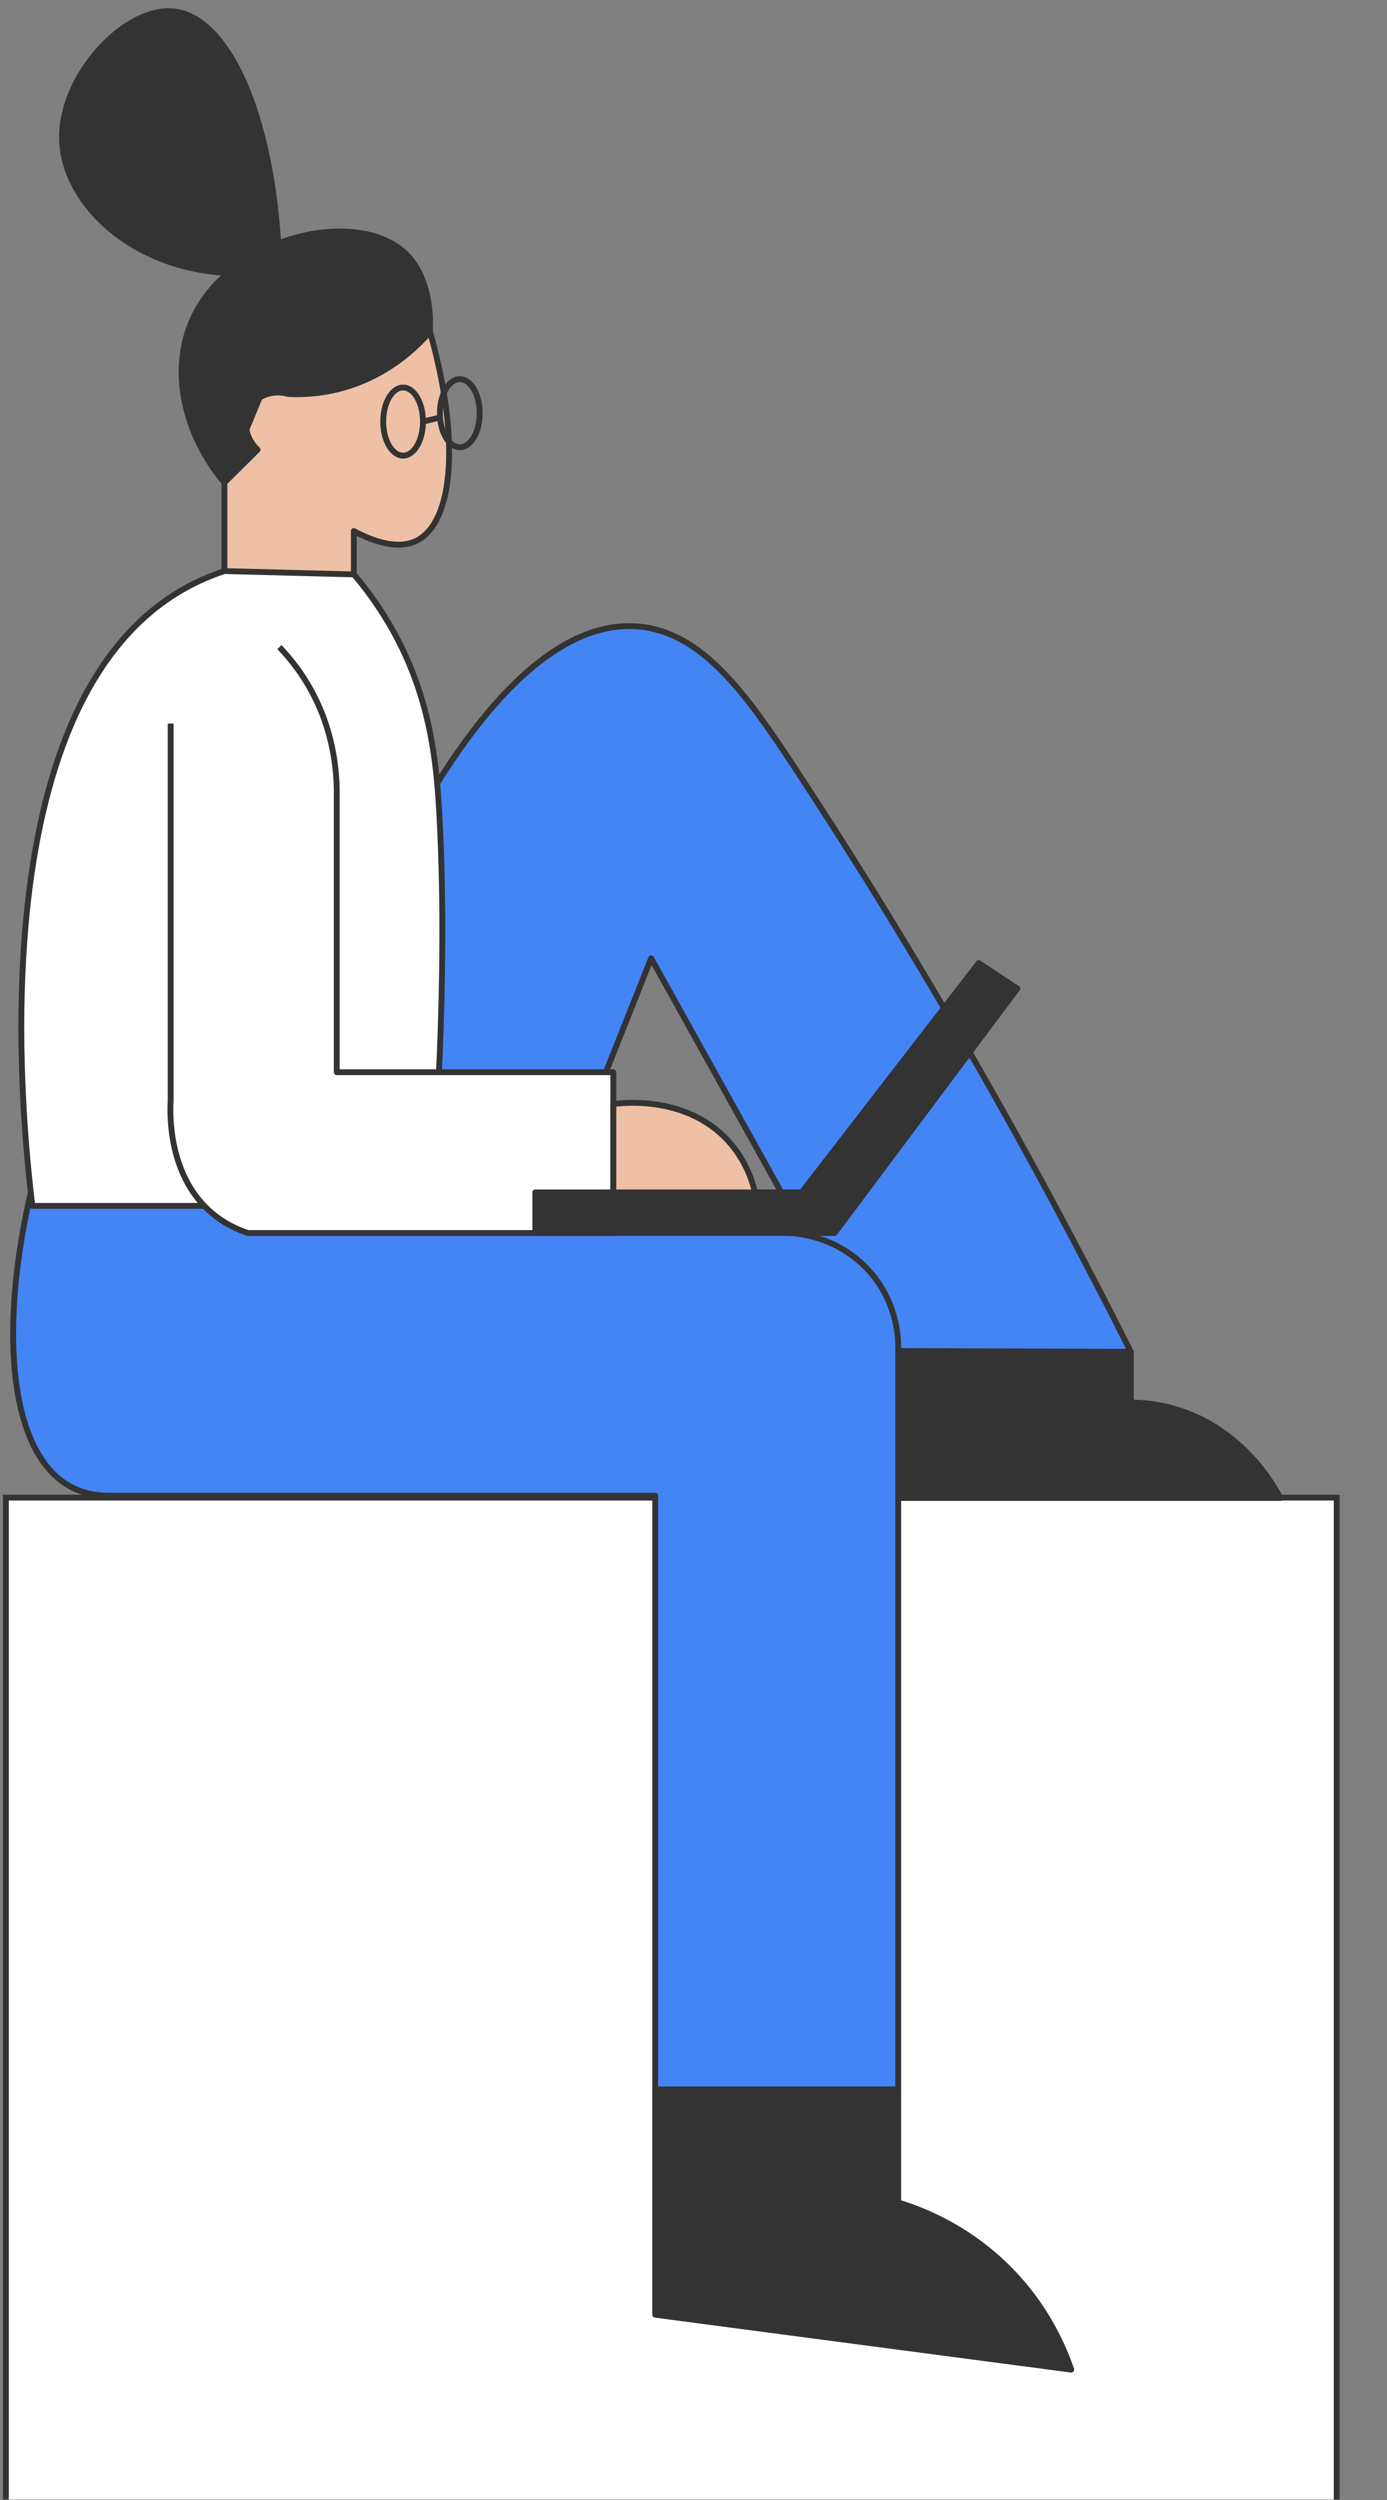 <svg width="237" height="427" viewBox="0 0 237 427" fill="none" xmlns="http://www.w3.org/2000/svg">
<rect x="0" y="0" width="237" height="427" fill="#808080" stroke="none"/>
<g clip-path="url(#clip0_9_4930)">
<path d="M228.406 255.785H1.002V483.188H228.406V255.785Z" fill="white" stroke="#333333" stroke-width="1" stroke-miterlimit="10"/>
<path d="M38.348 82.435V97.537C46.056 102.867 54.001 104.319 58.2 101.03C58.977 100.426 59.801 99.516 60.461 98.103V90.7C66.497 93.919 69.661 93.071 71.081 92.396C77.644 89.256 78.79 74.412 73.005 55.055C64.59 56.601 56.167 58.155 47.752 59.702L38.348 82.435Z" fill="#EEC1A7" stroke="#333333" stroke-width="1" stroke-linejoin="round"/>
<path d="M68.877 77.819C70.754 77.819 72.276 75.215 72.276 72.002C72.276 68.79 70.754 66.186 68.877 66.186C67 66.186 65.478 68.79 65.478 72.002C65.478 75.215 67 77.819 68.877 77.819Z" stroke="#333333" stroke-width="1" stroke-linejoin="round"/>
<path d="M78.571 76.39C80.448 76.39 81.969 73.786 81.969 70.574C81.969 67.361 80.448 64.757 78.571 64.757C76.693 64.757 75.172 67.361 75.172 70.574C75.172 73.786 76.693 76.39 78.571 76.39Z" stroke="#333333" stroke-width="1" stroke-linejoin="round"/>
<path d="M72.267 72.002L75.203 71.311" stroke="#333333" stroke-width="1" stroke-linejoin="round"/>
<path d="M61.145 160.546C63.563 154.557 83.98 105.246 108.793 106.98C120.001 107.765 127.655 118.739 136.015 131.455C151.518 155.028 171.723 188.121 193.223 230.871C179.581 233.077 165.946 235.29 152.311 237.496C138.629 212.887 124.947 188.278 111.265 163.67C107.207 173.867 103.157 184.063 99.098 194.26L64.858 197.698L61.145 160.546Z" fill="#4385F5" stroke="#333333" stroke-width="1" stroke-linejoin="round"/>
<path d="M193.233 230.871V239.56C195.894 239.552 201.71 239.937 207.912 243.901C214.082 247.85 217.394 253.258 218.776 255.848H148.803V230.729C163.608 230.776 178.42 230.823 193.225 230.871H193.233Z" fill="#333333" stroke="#333333" stroke-width="1" stroke-linejoin="round"/>
<path d="M73.477 56.672C73.767 47.897 70.353 44.254 69.05 43.085C60.596 35.47 39.37 40.502 32.98 54.388C29 63.031 31.293 73.973 38.342 82.435C40.233 80.559 42.125 78.683 44.017 76.807C41.623 74.57 41.411 71.045 43.193 68.918C44.559 67.285 46.961 66.642 49.245 67.285C51.561 67.403 54.504 67.285 57.77 66.469C66.098 64.404 71.295 59.176 73.469 56.672H73.477Z" fill="#333333" stroke="#333333" stroke-width="1" stroke-linejoin="round"/>
<path d="M59.975 203.648H5.256C-0.412 228.398 1.912 248.681 12.265 254.018C13.828 254.827 15.759 255.384 18.176 255.447H111.956V356.864H153.48V229.881C153.48 228.508 153.3 221.937 147.978 216.49C142.718 211.105 136.179 210.642 134.774 210.579C109.837 208.271 84.906 205.955 59.968 203.648H59.975Z" fill="#4385F5" stroke="#333333" stroke-width="1" stroke-linejoin="round"/>
<path d="M5.522 205.956H73.492C74.285 196.748 76.569 167.83 75.101 139.611C74.615 130.325 73.602 118.746 66.577 106.713C64.363 102.921 62.102 100.025 60.469 98.102C53.099 97.914 45.72 97.725 38.349 97.537C35.94 98.33 33.71 99.311 31.654 100.457C-3.937 120.285 3.858 192.211 5.53 205.956H5.522Z" fill="white" stroke="#333333" stroke-width="1" stroke-linejoin="round"/>
<path d="M47.74 46.013C47.049 20.478 39.137 3.043 29.796 1.96C21.381 0.987 10.077 13.083 10.611 24.191C11.215 36.797 27.134 49.687 47.74 46.013Z" fill="#333333" stroke="#333333" stroke-width="1" stroke-linejoin="round"/>
<path d="M47.738 110.521C49.332 112.184 51.043 114.28 52.581 116.878C57.079 124.445 57.605 131.949 57.542 136.078V183.121H104.797V210.587H42.369C40.54 209.99 38.57 209.056 36.702 207.588C28.53 201.159 29.056 189.754 29.158 188.019V123.582" fill="white"/>
<path d="M47.738 110.521C49.332 112.184 51.043 114.28 52.581 116.878C57.079 124.445 57.605 131.949 57.542 136.078V183.121H104.797V210.587H42.369C40.54 209.99 38.57 209.056 36.702 207.588C28.53 201.159 29.056 189.754 29.158 188.019V123.582" stroke="#333333" stroke-width="1" stroke-linejoin="round"/>
<path d="M136.98 203.648H91.468V210.579H142.616L173.834 168.843L167.232 164.494L136.98 203.648Z" fill="#333333" stroke="#333333" stroke-width="1" stroke-linejoin="round"/>
<path d="M104.806 203.648H129.006C128.488 201.465 127.287 197.894 124.265 194.675C117.043 186.99 106.061 188.38 104.806 188.56V203.648Z" fill="#EEC1A7" stroke="#333333" stroke-width="1" stroke-linejoin="round"/>
<path d="M111.954 356.865V395.336L183.048 404.716C181.674 400.689 178.197 392.314 169.844 385.14C163.659 379.818 157.348 377.345 153.478 376.168V356.865H111.954Z" fill="#333333" stroke="#333333" stroke-width="1" stroke-linejoin="round"/>
</g>
<defs>
<clipPath id="clip0_9_4930">
<rect width="236.727" height="426" fill="white" transform="translate(0.002 0.905)"/>
</clipPath>
</defs>
</svg>
